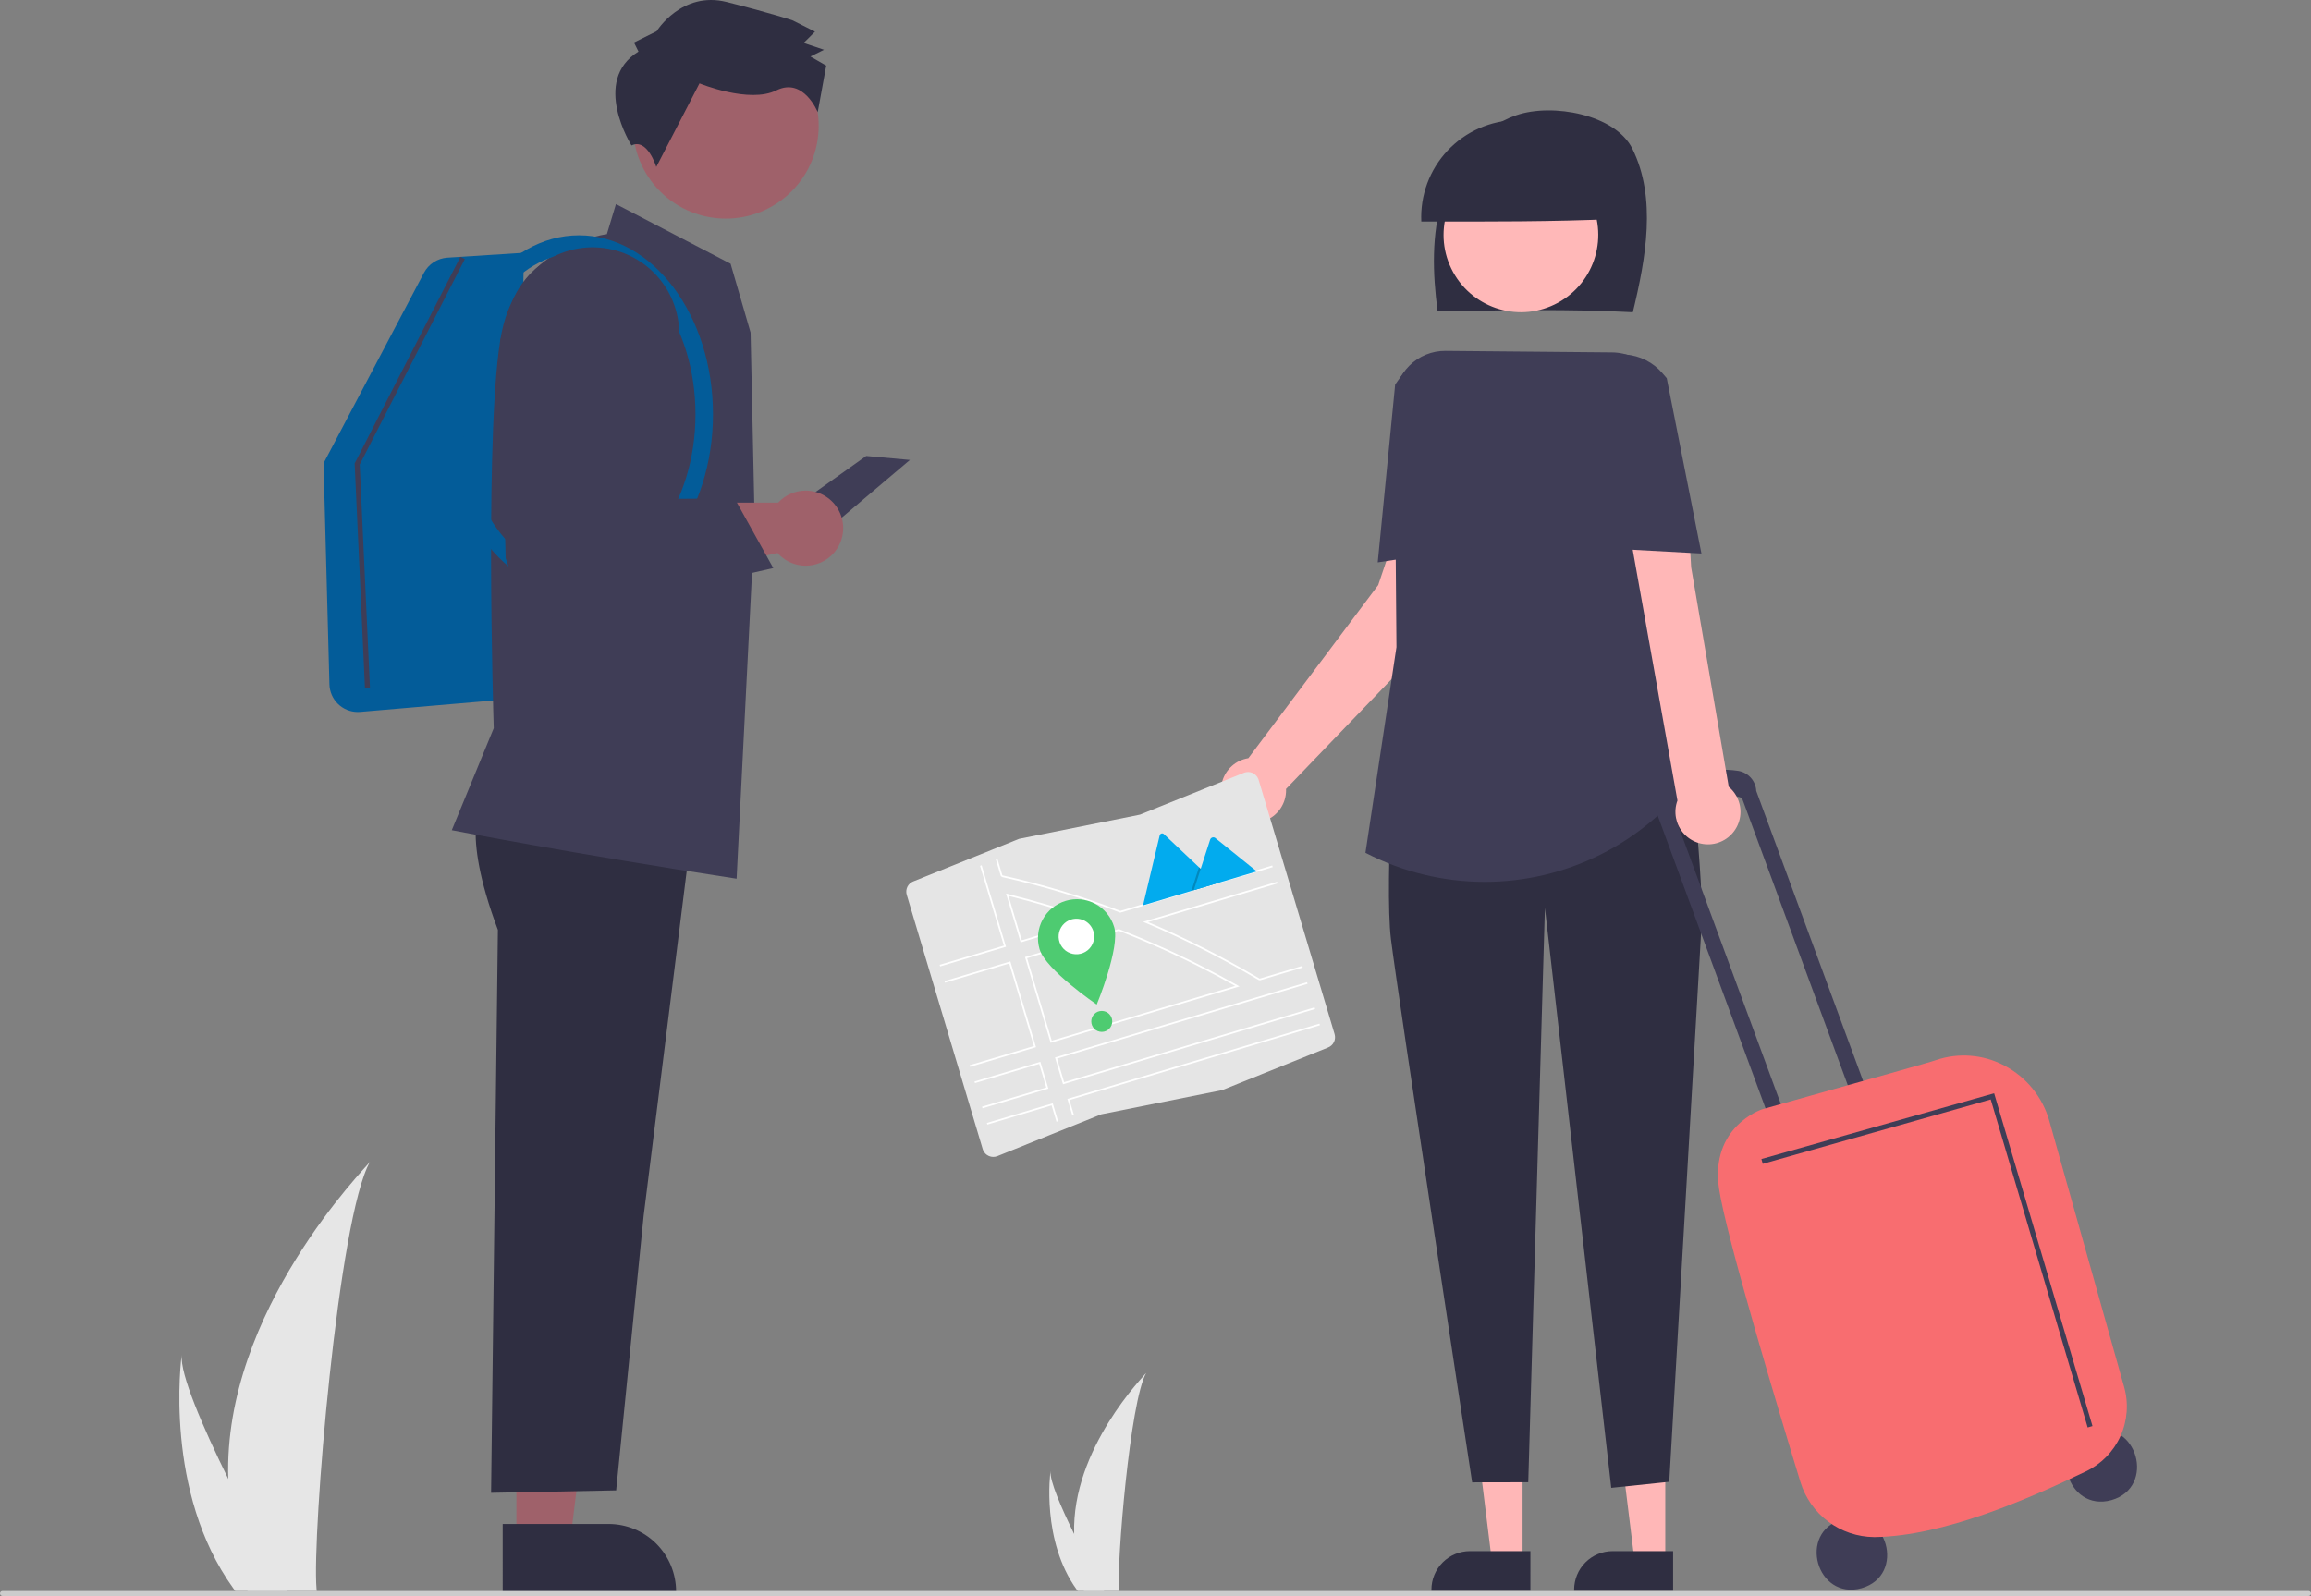 <?xml version="1.0" encoding="UTF-8"?> <svg xmlns="http://www.w3.org/2000/svg" width="3509" height="2424" viewBox="0 0 3509 2424" fill="none"><rect x="0" y="0" width="3509" height="2424" fill="#808080" stroke="none"/> <g clip-path="url(#clip0_128_46)"> <path d="M346.6 2246.2C348.115 2302.74 357.585 2358.77 374.733 2412.66C375.113 2413.91 375.535 2415.15 375.946 2416.4H480.923C480.813 2415.28 480.699 2414.02 480.588 2412.66C473.589 2332.2 513.576 1848.29 561.828 1764.53C557.6 1771.33 338.461 1990.52 346.6 2246.2Z" fill="#E6E6E6"></path> <path d="M354.478 2412.66C355.356 2413.91 356.269 2415.17 357.204 2416.4H435.961C435.364 2415.33 434.672 2414.08 433.87 2412.66C420.86 2389.18 382.352 2318.98 346.608 2246.21C308.211 2168 272.954 2086.82 275.923 2057.44C275.003 2064.06 248.421 2266.07 354.478 2412.66Z" fill="#E6E6E6"></path> <path d="M1631.02 2329.93C1631.79 2358.65 1636.6 2387.12 1645.31 2414.5C1645.5 2415.14 1645.72 2415.76 1645.93 2416.4H1699.26C1699.2 2415.83 1699.15 2415.19 1699.09 2414.5C1695.54 2373.62 1715.85 2127.76 1740.37 2085.21C1738.22 2088.66 1626.88 2200.03 1631.02 2329.93Z" fill="#E6E6E6"></path> <path d="M1635.02 2414.5C1635.47 2415.14 1635.93 2415.77 1636.4 2416.4H1676.42C1676.11 2415.86 1675.76 2415.22 1675.36 2414.5C1668.75 2402.57 1649.18 2366.9 1631.02 2329.93C1611.51 2290.19 1593.6 2248.95 1595.11 2234.03C1594.64 2237.39 1581.14 2340.02 1635.02 2414.5Z" fill="#E6E6E6"></path> <path d="M1315.26 692.512L1179.5 789.076L1263.98 798.124L1381.64 698.556L1315.26 692.512Z" fill="#3F3D56"></path> <path d="M784.119 2341.28L865.772 2341.27L904.619 2026.32L784.104 2026.33L784.119 2341.28Z" fill="#9F616A"></path> <path d="M763.289 2314.62L924.096 2314.61H924.102C951.28 2314.61 977.345 2325.41 996.563 2344.63C1015.78 2363.85 1026.58 2389.91 1026.58 2417.09V2420.42L763.294 2420.43L763.289 2314.62Z" fill="#2F2E41"></path> <path d="M732.783 1216.34C732.783 1216.34 697.394 1256.35 755.992 1412.28L745.67 2267.3L935.567 2263.59L977.308 1846.52L1053.31 1237.9L732.783 1216.34Z" fill="#2F2E41"></path> <path d="M543.189 1081.37C531.969 1081.34 521.203 1076.94 513.176 1069.1C505.148 1061.26 500.491 1050.61 500.193 1039.39L491.281 703.554L643.764 414.27C647.226 407.755 652.292 402.231 658.483 398.22C664.675 394.209 671.786 391.842 679.147 391.344L795.352 383.884L785.318 1060.84L546.968 1081.21C545.703 1081.32 544.443 1081.37 543.189 1081.37Z" fill="#035C99"></path> <path d="M1118.44 1334.56L1116.36 1334.24C873.426 1297.19 690.106 1261.67 688.283 1261.32L686.006 1260.87L749.688 1105.98C749.185 1089.8 735.4 635.298 761.789 504.716C787.335 378.304 907.751 357.588 921.473 355.639L935.251 309.986L1109.32 400.565L1139.68 505.051L1145.85 791.423L1118.44 1334.56Z" fill="#3F3D56"></path> <path d="M879.219 901.01C767.068 901.01 675.826 779.07 675.826 629.186C675.826 479.302 767.068 357.362 879.219 357.362C991.37 357.362 1082.61 479.302 1082.61 629.186C1082.61 779.07 991.37 901.01 879.219 901.01ZM879.219 383.974C781.742 383.974 702.438 493.976 702.438 629.186C702.438 764.396 781.742 874.398 879.219 874.398C976.696 874.398 1056 764.396 1056 629.186C1056 493.976 976.696 383.974 879.219 383.974Z" fill="#035C99"></path> <path d="M1223.28 745.14C1215.44 745.138 1207.68 746.758 1200.5 749.899C1193.32 753.04 1186.86 757.634 1181.54 763.391H888.96L781.787 786.203L799.383 921.92L1180.63 839.929C1186.94 847.058 1194.93 852.491 1203.89 855.734C1212.84 858.977 1222.46 859.926 1231.87 858.494C1241.29 857.062 1250.19 853.295 1257.77 847.537C1265.36 841.779 1271.38 834.213 1275.28 825.53C1279.19 816.847 1280.86 807.324 1280.14 797.83C1279.42 788.336 1276.33 779.174 1271.16 771.179C1265.99 763.185 1258.9 756.614 1250.53 752.065C1242.17 747.516 1232.8 745.136 1223.28 745.14Z" fill="#9F616A"></path> <path d="M1201.79 290.755C1256.86 235.687 1256.86 146.405 1201.79 91.337C1146.73 36.269 1057.44 36.269 1002.38 91.337C947.307 146.405 947.307 235.687 1002.38 290.755C1057.44 345.823 1146.73 345.823 1201.79 290.755Z" fill="#9F616A"></path> <path d="M969.462 78.315L962.626 64.556L997.024 47.466C997.024 47.466 1034.97 -14.276 1103.63 3.075C1172.3 20.426 1203.19 30.81 1203.19 30.81L1237.5 48.074L1220.28 65.207L1251.18 75.592L1230.54 85.846L1254.55 99.648L1241.62 170.404C1241.62 170.404 1220.15 116.738 1178.88 137.247C1137.6 157.755 1062.1 126.645 1062.1 126.645L996.503 253.59C996.503 253.59 982.971 209.09 958.844 220.956C958.844 220.956 897.206 122.793 969.462 78.315Z" fill="#2F2E41"></path> <path d="M2194.71 946.433L2188.69 833.394L2127.86 783.972L2092.62 888.647L1895.53 1151.51C1886.21 1153 1877.51 1157.13 1870.47 1163.41C1863.43 1169.69 1858.33 1177.86 1855.78 1186.95C1853.23 1196.03 1853.34 1205.66 1856.09 1214.69C1858.84 1223.71 1864.12 1231.76 1871.3 1237.89C1878.49 1244.01 1887.27 1247.94 1896.62 1249.22C1905.97 1250.51 1915.49 1249.09 1924.06 1245.13C1932.63 1241.17 1939.88 1234.84 1944.96 1226.89C1950.05 1218.94 1952.74 1209.7 1952.74 1200.26C1952.74 1199.6 1952.67 1198.95 1952.64 1198.29L2194.71 946.433Z" fill="#FFB7B7"></path> <path d="M2311.85 2371.09L2265.24 2371.09L2243.06 2191.31L2311.85 2191.31L2311.85 2371.09Z" fill="#FFB7B7"></path> <path d="M2323.73 2416.27L2173.45 2416.26V2414.36C2173.45 2398.85 2179.61 2383.97 2190.58 2373C2201.55 2362.03 2216.43 2355.87 2231.94 2355.87L2323.74 2355.87L2323.73 2416.27Z" fill="#2F2E41"></path> <path d="M2528.54 2371.09L2481.94 2371.09L2459.76 2191.31L2528.55 2191.31L2528.54 2371.09Z" fill="#FFB7B7"></path> <path d="M2540.43 2416.27L2390.15 2416.26V2414.36C2390.15 2398.85 2396.31 2383.97 2407.28 2373C2418.25 2362.03 2433.13 2355.87 2448.64 2355.87L2540.43 2355.87L2540.43 2416.27Z" fill="#2F2E41"></path> <path d="M2479.28 474.213C2499.02 392.737 2515.73 300.841 2478.52 225.8C2452.7 173.733 2357.17 156.2 2302.42 174.957C2247.66 193.715 2208.07 244.606 2190.66 300.093C2173.25 355.58 2175.27 415.371 2182.86 473.054C2283.56 471.119 2384.27 469.185 2479.28 474.213Z" fill="#2F2E41"></path> <path d="M2365.66 459.801C2422.57 428.691 2443.49 357.338 2412.38 300.428C2381.27 243.519 2309.92 222.604 2253.01 253.713C2196.1 284.823 2175.18 356.176 2206.29 413.086C2237.4 469.995 2308.75 490.91 2365.66 459.801Z" fill="#FFB8B8"></path> <path d="M2452.9 332.566C2453.27 312.801 2449.67 293.162 2442.3 274.818C2434.94 256.473 2423.96 239.796 2410.02 225.778C2396.08 211.76 2379.47 200.686 2361.16 193.216C2342.86 185.745 2323.24 182.03 2303.48 182.29C2283.71 182.551 2264.2 186.782 2246.1 194.733C2228 202.683 2211.68 214.19 2198.12 228.571C2184.56 242.952 2174.02 259.912 2167.14 278.445C2160.26 296.978 2157.18 316.704 2158.07 336.452C2258.59 336.666 2359.1 336.879 2452.9 332.566Z" fill="#2F2E41"></path> <path d="M2120.76 1064.28C2120.76 1064.28 2101.64 1341.84 2112.02 1426.52C2122.39 1511.19 2235.3 2251.43 2235.3 2251.43L2320.48 2251.28L2345.77 1378.95L2446.49 2259.75L2534.58 2250.59L2584.54 1389.01C2584.54 1389.01 2576.71 1066.45 2513.02 1034.1L2120.76 1064.28Z" fill="#2F2E41"></path> <path d="M2254.36 1339.42C2191.8 1339.4 2130.14 1324.47 2074.5 1295.87L2073.28 1295.24L2120.36 982.849L2117.3 610.532C2117.22 600.313 2119.17 590.179 2123.05 580.723C2126.92 571.266 2132.64 562.676 2139.87 555.454C2147.1 548.231 2155.7 542.521 2165.16 538.655C2174.62 534.79 2184.75 532.848 2194.97 532.942L2447.6 535.26C2458.79 535.363 2469.83 537.766 2480.05 542.32C2490.26 546.875 2499.43 553.483 2506.99 561.733C2514.54 569.984 2520.31 579.7 2523.95 590.278C2527.59 600.856 2529.01 612.069 2528.12 623.22L2504.48 921.695L2582.67 1163.95L2569.08 1182.02C2532.44 1230.89 2484.93 1270.56 2430.3 1297.88C2375.67 1325.2 2315.44 1339.42 2254.36 1339.42Z" fill="#3F3D56"></path> <path d="M2091.92 854.147L2118.39 584.026L2126.9 571.919C2132.73 563.627 2140.14 556.568 2148.7 551.147C2157.27 545.726 2166.82 542.049 2176.8 540.328C2186.79 538.608 2197.02 538.876 2206.91 541.119C2216.79 543.362 2226.13 547.535 2234.4 553.399L2241.69 558.572L2234.49 832.317L2091.92 854.147Z" fill="#3F3D56"></path> <path d="M3176.65 2173.85C3245.09 2154.95 3274.29 2258.87 3206.03 2278.38C3137.59 2297.28 3108.39 2193.36 3176.65 2173.85Z" fill="#3F3D56"></path> <path d="M2797.21 2307.61C2865.65 2288.7 2894.85 2392.63 2826.59 2412.14C2758.15 2431.04 2728.95 2327.12 2797.21 2307.61Z" fill="#3F3D56"></path> <path d="M2643.64 1211.54L2644.7 1211.24L2820.98 1689.81L2844.22 1683.28L2666.68 1201.28C2666.29 1193.85 2663.38 1186.78 2658.42 1181.23C2653.46 1175.69 2646.76 1172.01 2639.42 1170.8C2551.26 1156.86 2515.53 1235.11 2515.53 1235.11L2515.88 1235.63L2696.1 1724.91L2719.34 1718.38L2544.42 1243.5C2597.67 1190.83 2643.64 1211.54 2643.64 1211.54Z" fill="#3F3D56"></path> <path d="M2845.67 2334.53C2820.52 2334.31 2796.1 2326.07 2775.96 2311C2755.82 2295.94 2741.01 2274.83 2733.7 2250.77C2700.06 2140.65 2620.68 1876.81 2610.16 1805.21C2596.47 1711.98 2673.64 1685.47 2675.35 1684.9C2677.43 1684.2 2708.46 1675.52 2751.4 1663.5C2824.39 1643.07 2934.69 1612.2 2938.74 1610.38C2955.83 1604.44 2973.97 1602.09 2992.01 1603.48C3010.05 1604.88 3027.61 1609.98 3043.58 1618.48C3060.05 1627.14 3074.58 1639.06 3086.3 1653.51C3098.01 1667.96 3106.67 1684.65 3111.73 1702.55L3225.27 2106.49C3232.28 2131.26 3230.31 2157.7 3219.73 2181.15C3209.14 2204.61 3190.6 2223.57 3167.4 2234.7C3079.79 2276.79 2951.3 2332.93 2847.4 2334.52C2846.82 2334.53 2846.24 2334.53 2845.67 2334.53Z" fill="#F86D70"></path> <path d="M2624.9 1194.99L2567.82 861.584L2561.45 749.064L2469.18 779.289L2547 1215.86C2543.86 1224.35 2543.12 1233.55 2544.85 1242.44C2546.58 1251.33 2550.73 1259.58 2556.83 1266.27C2562.93 1272.96 2570.76 1277.85 2579.45 1280.4C2588.15 1282.94 2597.37 1283.05 2606.12 1280.71C2614.87 1278.36 2622.81 1273.66 2629.06 1267.11C2635.32 1260.55 2639.65 1252.41 2641.59 1243.56C2643.53 1234.71 2643 1225.5 2640.05 1216.93C2637.11 1208.37 2631.87 1200.78 2624.9 1194.99Z" fill="#FFB7B7"></path> <path d="M2583.43 840.673L2439.41 832.839L2405.57 561.097L2408.87 558.24C2416.98 551.206 2426.4 545.842 2436.58 542.458C2446.77 539.073 2457.53 537.734 2468.24 538.517C2478.94 539.3 2489.39 542.19 2498.98 547.022C2508.56 551.853 2517.1 558.53 2524.1 566.67L2530.76 574.418L2530.86 574.908L2583.43 840.673Z" fill="#3F3D56"></path> <path d="M3169.92 2168.06L3022.72 1669.84L2676.57 1767.66L2674.5 1760.35L3027.88 1660.48L3028.94 1664.08L3177.21 2165.91L3169.92 2168.06Z" fill="#3F3D56"></path> <path d="M554.175 1045.65L538.5 703.871L699.055 390.023L705.822 393.487L546.191 705.537L561.77 1045.3L554.175 1045.65Z" fill="#3F3D56"></path> <path d="M3505.2 2424H3.802C2.793 2424 1.826 2423.6 1.113 2422.89C0.401 2422.17 0 2421.21 0 2420.2C0 2419.19 0.401 2418.22 1.113 2417.51C1.826 2416.8 2.793 2416.4 3.802 2416.4H3505.2C3506.21 2416.4 3507.17 2416.8 3507.89 2417.51C3508.6 2418.22 3509 2419.19 3509 2420.2C3509 2421.21 3508.6 2422.17 3507.89 2422.89C3507.17 2423.6 3506.21 2424 3505.2 2424Z" fill="#CCCCCC"></path> <path d="M801.256 947.361L767.797 847.833L759.703 516.061L773.96 468.989C779.091 452.046 787.59 436.315 798.947 422.736C810.305 409.157 824.286 398.011 840.055 389.965C855.823 381.919 873.053 377.14 890.713 375.913C908.373 374.686 926.099 377.037 942.828 382.825C959.557 388.613 974.946 397.719 988.072 409.596C1001.2 421.474 1011.79 435.88 1019.22 451.95C1026.64 468.02 1030.74 485.423 1031.28 503.117C1031.82 520.811 1028.78 538.432 1022.34 554.923L945.931 750.734L949.815 758.273L1115.37 756.933L1174.17 862.783L801.256 947.361Z" fill="#3F3D56"></path> <path d="M1855.88 1655.62L1855.76 1655.65L1672.27 1692.38L1514.43 1755.95C1512.39 1756.77 1510.2 1757.18 1508 1757.16C1505.8 1757.14 1503.63 1756.68 1501.61 1755.82C1499.58 1754.96 1497.75 1753.71 1496.21 1752.14C1494.67 1750.56 1493.45 1748.71 1492.63 1746.66C1492.44 1746.19 1492.27 1745.7 1492.12 1745.2L1376.81 1359.09C1375.59 1355.09 1375.93 1350.78 1377.74 1347.01C1379.56 1343.25 1382.72 1340.3 1386.6 1338.76L1547.33 1274.03L1547.45 1274L1730.94 1237.27L1888.78 1173.7C1892.9 1172.05 1897.51 1172.09 1901.6 1173.83C1905.69 1175.57 1908.92 1178.87 1910.58 1182.99C1910.77 1183.47 1910.94 1183.95 1911.09 1184.45L2026.4 1570.56C2027.61 1574.56 2027.28 1578.87 2025.47 1582.64C2023.65 1586.4 2020.49 1589.35 2016.61 1590.9L1855.88 1655.62Z" fill="#E5E5E5"></path> <path d="M1658.98 1396.27C1616.9 1381.42 1573.41 1368.41 1529.73 1357.61L1527.53 1357.06L1549.71 1431.33L1662.72 1397.59L1658.98 1396.27ZM1551.45 1428.13L1531.3 1360.66C1572.88 1371.01 1614.25 1383.35 1654.39 1397.38L1551.45 1428.13ZM1879.47 1496.66C1859.88 1485.59 1840.01 1474.98 1819.86 1464.85C1814.31 1462.05 1808.73 1459.29 1803.14 1456.57C1769.02 1439.97 1734.38 1424.84 1699.22 1411.17L1698.81 1411.01L1556.35 1453.56L1595.25 1583.82L1882.1 1498.15L1879.47 1496.66ZM1596.99 1580.61L1559.56 1455.29L1698.7 1413.74C1732.61 1426.92 1766.13 1441.53 1799.26 1457.56C1805.01 1460.34 1810.75 1463.16 1816.46 1466.02C1836.41 1476.01 1856.11 1486.48 1875.56 1497.42L1596.99 1580.61ZM1879.47 1496.66C1859.88 1485.59 1840.01 1474.98 1819.86 1464.85C1814.31 1462.05 1808.73 1459.29 1803.14 1456.57C1769.02 1439.97 1734.38 1424.84 1699.22 1411.17L1698.81 1411.01L1556.35 1453.56L1595.25 1583.82L1882.1 1498.15L1879.47 1496.66ZM1596.99 1580.61L1559.56 1455.29L1698.7 1413.74C1732.61 1426.92 1766.13 1441.53 1799.26 1457.56C1805.01 1460.34 1810.75 1463.16 1816.46 1466.02C1836.41 1476.01 1856.11 1486.48 1875.56 1497.42L1596.99 1580.61ZM1658.98 1396.27C1616.9 1381.42 1573.41 1368.41 1529.73 1357.61L1527.53 1357.06L1549.71 1431.33L1662.72 1397.59L1658.98 1396.27ZM1551.45 1428.13L1531.3 1360.66C1572.88 1371.01 1614.25 1383.35 1654.39 1397.38L1551.45 1428.13ZM1658.98 1396.27C1616.9 1381.42 1573.41 1368.41 1529.73 1357.61L1527.53 1357.06L1549.71 1431.33L1662.72 1397.59L1658.98 1396.27ZM1551.45 1428.13L1531.3 1360.66C1572.88 1371.01 1614.25 1383.35 1654.39 1397.38L1551.45 1428.13ZM1879.47 1496.66C1859.88 1485.59 1840.01 1474.98 1819.86 1464.85C1814.31 1462.05 1808.73 1459.29 1803.14 1456.57C1769.02 1439.97 1734.38 1424.84 1699.22 1411.17L1698.81 1411.01L1556.35 1453.56L1595.25 1583.82L1882.1 1498.15L1879.47 1496.66ZM1596.99 1580.61L1559.56 1455.29L1698.7 1413.74C1732.61 1426.92 1766.13 1441.53 1799.26 1457.56C1805.01 1460.34 1810.75 1463.16 1816.46 1466.02C1836.41 1476.01 1856.11 1486.48 1875.56 1497.42L1596.99 1580.61ZM1479.67 1642.55L1480.4 1645.02L1577.93 1615.89L1588.63 1651.7L1491.1 1680.82L1491.84 1683.29L1591.84 1653.43L1579.67 1612.68L1479.67 1642.55ZM1620.7 1669.02L1628.17 1694.04L1630.57 1693.07L1623.9 1670.75L2004.2 1557.18L2003.46 1554.71L1620.7 1669.02ZM1985.39 1494.21L1984.65 1491.74L1601.89 1606.05L1614.06 1646.79L1996.82 1532.48L1996.09 1530.01L1615.79 1643.58L1605.1 1607.78L1985.39 1494.21ZM1701.13 1383.43C1642.84 1361.03 1582.96 1343 1521.99 1329.5L1514.53 1304.5L1512.12 1305.47L1519.65 1330.66L1522.18 1332.19C1582.91 1345.67 1642.55 1363.65 1700.61 1385.99L1701.02 1386.15L1932.48 1317.02L1931.74 1314.55L1701.13 1383.43ZM1524.28 1436.24L1426.75 1465.37L1427.49 1467.83L1527.49 1437.97L1490.52 1314.17L1488.11 1315.13L1524.28 1436.24ZM1939.12 1339.25L1735.64 1400.01L1738.95 1401.41C1770.16 1414.54 1801.29 1429.05 1832.33 1444.96C1836.75 1447.22 1841.16 1449.5 1845.56 1451.83C1867.48 1463.33 1889.22 1475.48 1910.8 1488.27L1913.19 1488.87L1978.02 1469.51L1977.28 1467.04L1912.61 1486.35C1891.26 1473.69 1869.72 1461.63 1847.97 1450.18C1843.63 1447.89 1839.27 1445.63 1834.91 1443.39C1804.52 1427.78 1773.97 1413.46 1743.25 1400.43L1939.85 1341.72L1939.12 1339.25ZM1498.47 1705.52L1499.21 1707.99L1596.74 1678.86L1604.16 1703.7L1606.56 1702.74L1598.47 1675.65L1498.47 1705.52ZM1434.13 1490.06L1434.86 1492.53L1532.4 1463.4L1569.82 1588.73L1472.29 1617.85L1473.03 1620.32L1573.03 1590.46L1534.13 1460.2L1434.13 1490.06ZM1658.98 1396.27C1616.9 1381.42 1573.41 1368.41 1529.73 1357.61L1527.53 1357.06L1549.71 1431.33L1662.72 1397.59L1658.98 1396.27ZM1551.45 1428.13L1531.3 1360.66C1572.88 1371.01 1614.25 1383.35 1654.39 1397.38L1551.45 1428.13ZM1879.47 1496.66C1859.88 1485.59 1840.01 1474.98 1819.86 1464.85C1814.31 1462.05 1808.73 1459.29 1803.14 1456.57C1769.02 1439.97 1734.38 1424.84 1699.22 1411.17L1698.81 1411.01L1556.35 1453.56L1595.25 1583.82L1882.1 1498.15L1879.47 1496.66ZM1596.99 1580.61L1559.56 1455.29L1698.7 1413.74C1732.61 1426.92 1766.13 1441.53 1799.26 1457.56C1805.01 1460.34 1810.75 1463.16 1816.46 1466.02C1836.41 1476.01 1856.11 1486.48 1875.56 1497.42L1596.99 1580.61ZM1658.98 1396.27C1616.9 1381.42 1573.41 1368.41 1529.73 1357.61L1527.53 1357.06L1549.71 1431.33L1662.72 1397.59L1658.98 1396.27ZM1551.45 1428.13L1531.3 1360.66C1572.88 1371.01 1614.25 1383.35 1654.39 1397.38L1551.45 1428.13ZM1879.47 1496.66C1859.88 1485.59 1840.01 1474.98 1819.86 1464.85C1814.31 1462.05 1808.73 1459.29 1803.14 1456.57C1769.02 1439.97 1734.38 1424.84 1699.22 1411.17L1698.81 1411.01L1556.35 1453.56L1595.25 1583.82L1882.1 1498.15L1879.47 1496.66ZM1596.99 1580.61L1559.56 1455.29L1698.7 1413.74C1732.61 1426.92 1766.13 1441.53 1799.26 1457.56C1805.01 1460.34 1810.75 1463.16 1816.46 1466.02C1836.41 1476.01 1856.11 1486.48 1875.56 1497.42L1596.99 1580.61Z" fill="white"></path> <path d="M1691.74 1407.9C1701.08 1439.17 1665.27 1525.74 1665.27 1525.74C1665.27 1525.74 1587.84 1472.99 1578.5 1441.72C1574.02 1426.7 1575.68 1410.52 1583.13 1396.73C1590.58 1382.94 1603.2 1372.67 1618.21 1368.19C1633.23 1363.7 1649.41 1365.37 1663.2 1372.81C1676.99 1380.26 1687.26 1392.88 1691.74 1407.9Z" fill="#4ECB71"></path> <path d="M1660.27 1414.62C1661.8 1419.73 1661.78 1425.19 1660.2 1430.3C1658.63 1435.4 1655.58 1439.93 1651.44 1443.3C1647.29 1446.67 1642.24 1448.74 1636.92 1449.24C1631.6 1449.74 1626.25 1448.65 1621.55 1446.11C1616.85 1443.58 1613.01 1439.7 1610.51 1434.98C1608.01 1430.25 1606.97 1424.9 1607.52 1419.58C1608.06 1414.27 1610.17 1409.23 1613.58 1405.12C1616.99 1401 1621.54 1397.99 1626.66 1396.46C1630.06 1395.44 1633.62 1395.11 1637.15 1395.47C1640.68 1395.83 1644.11 1396.89 1647.23 1398.57C1650.35 1400.26 1653.11 1402.54 1655.35 1405.3C1657.58 1408.05 1659.26 1411.22 1660.27 1414.62Z" fill="white"></path> <path d="M1672.91 1567.27C1681.71 1567.27 1688.84 1560.14 1688.84 1551.34C1688.84 1542.54 1681.71 1535.41 1672.91 1535.41C1664.11 1535.41 1656.98 1542.54 1656.98 1551.34C1656.98 1560.14 1664.11 1567.27 1672.91 1567.27Z" fill="#4ECB71"></path> <path d="M1846.72 1341.9L1736.02 1374.97C1735.88 1375.01 1735.74 1375.04 1735.6 1375.06L1760.87 1268.73C1761.02 1268.07 1761.34 1267.46 1761.81 1266.97C1762.27 1266.47 1762.86 1266.11 1763.51 1265.92C1764.15 1265.72 1764.84 1265.7 1765.5 1265.86C1766.16 1266.02 1766.76 1266.35 1767.25 1266.82L1820.57 1317.19L1823.12 1319.6L1846.72 1341.9Z" fill="#02ABEE"></path> <path opacity="0.2" d="M1846.72 1341.9L1808.93 1353.19L1819.43 1320.7L1820.19 1318.36L1820.57 1317.19L1823.12 1319.6L1846.72 1341.9Z" fill="black"></path> <path d="M1908.36 1323.5L1812.61 1352.09L1823.12 1319.6L1823.87 1317.26L1837.56 1274.92C1837.83 1274.25 1838.23 1273.65 1838.75 1273.15C1839.26 1272.66 1839.88 1272.27 1840.55 1272.03C1841.22 1271.78 1841.94 1271.68 1842.65 1271.73C1843.37 1271.78 1844.06 1271.98 1844.7 1272.31C1844.86 1272.41 1845.02 1272.52 1845.17 1272.64L1908.36 1323.5Z" fill="#02ABEE"></path> </g> <defs> <clipPath id="clip0_128_46"> <rect width="3509" height="2424" fill="white"></rect> </clipPath> </defs> </svg> 